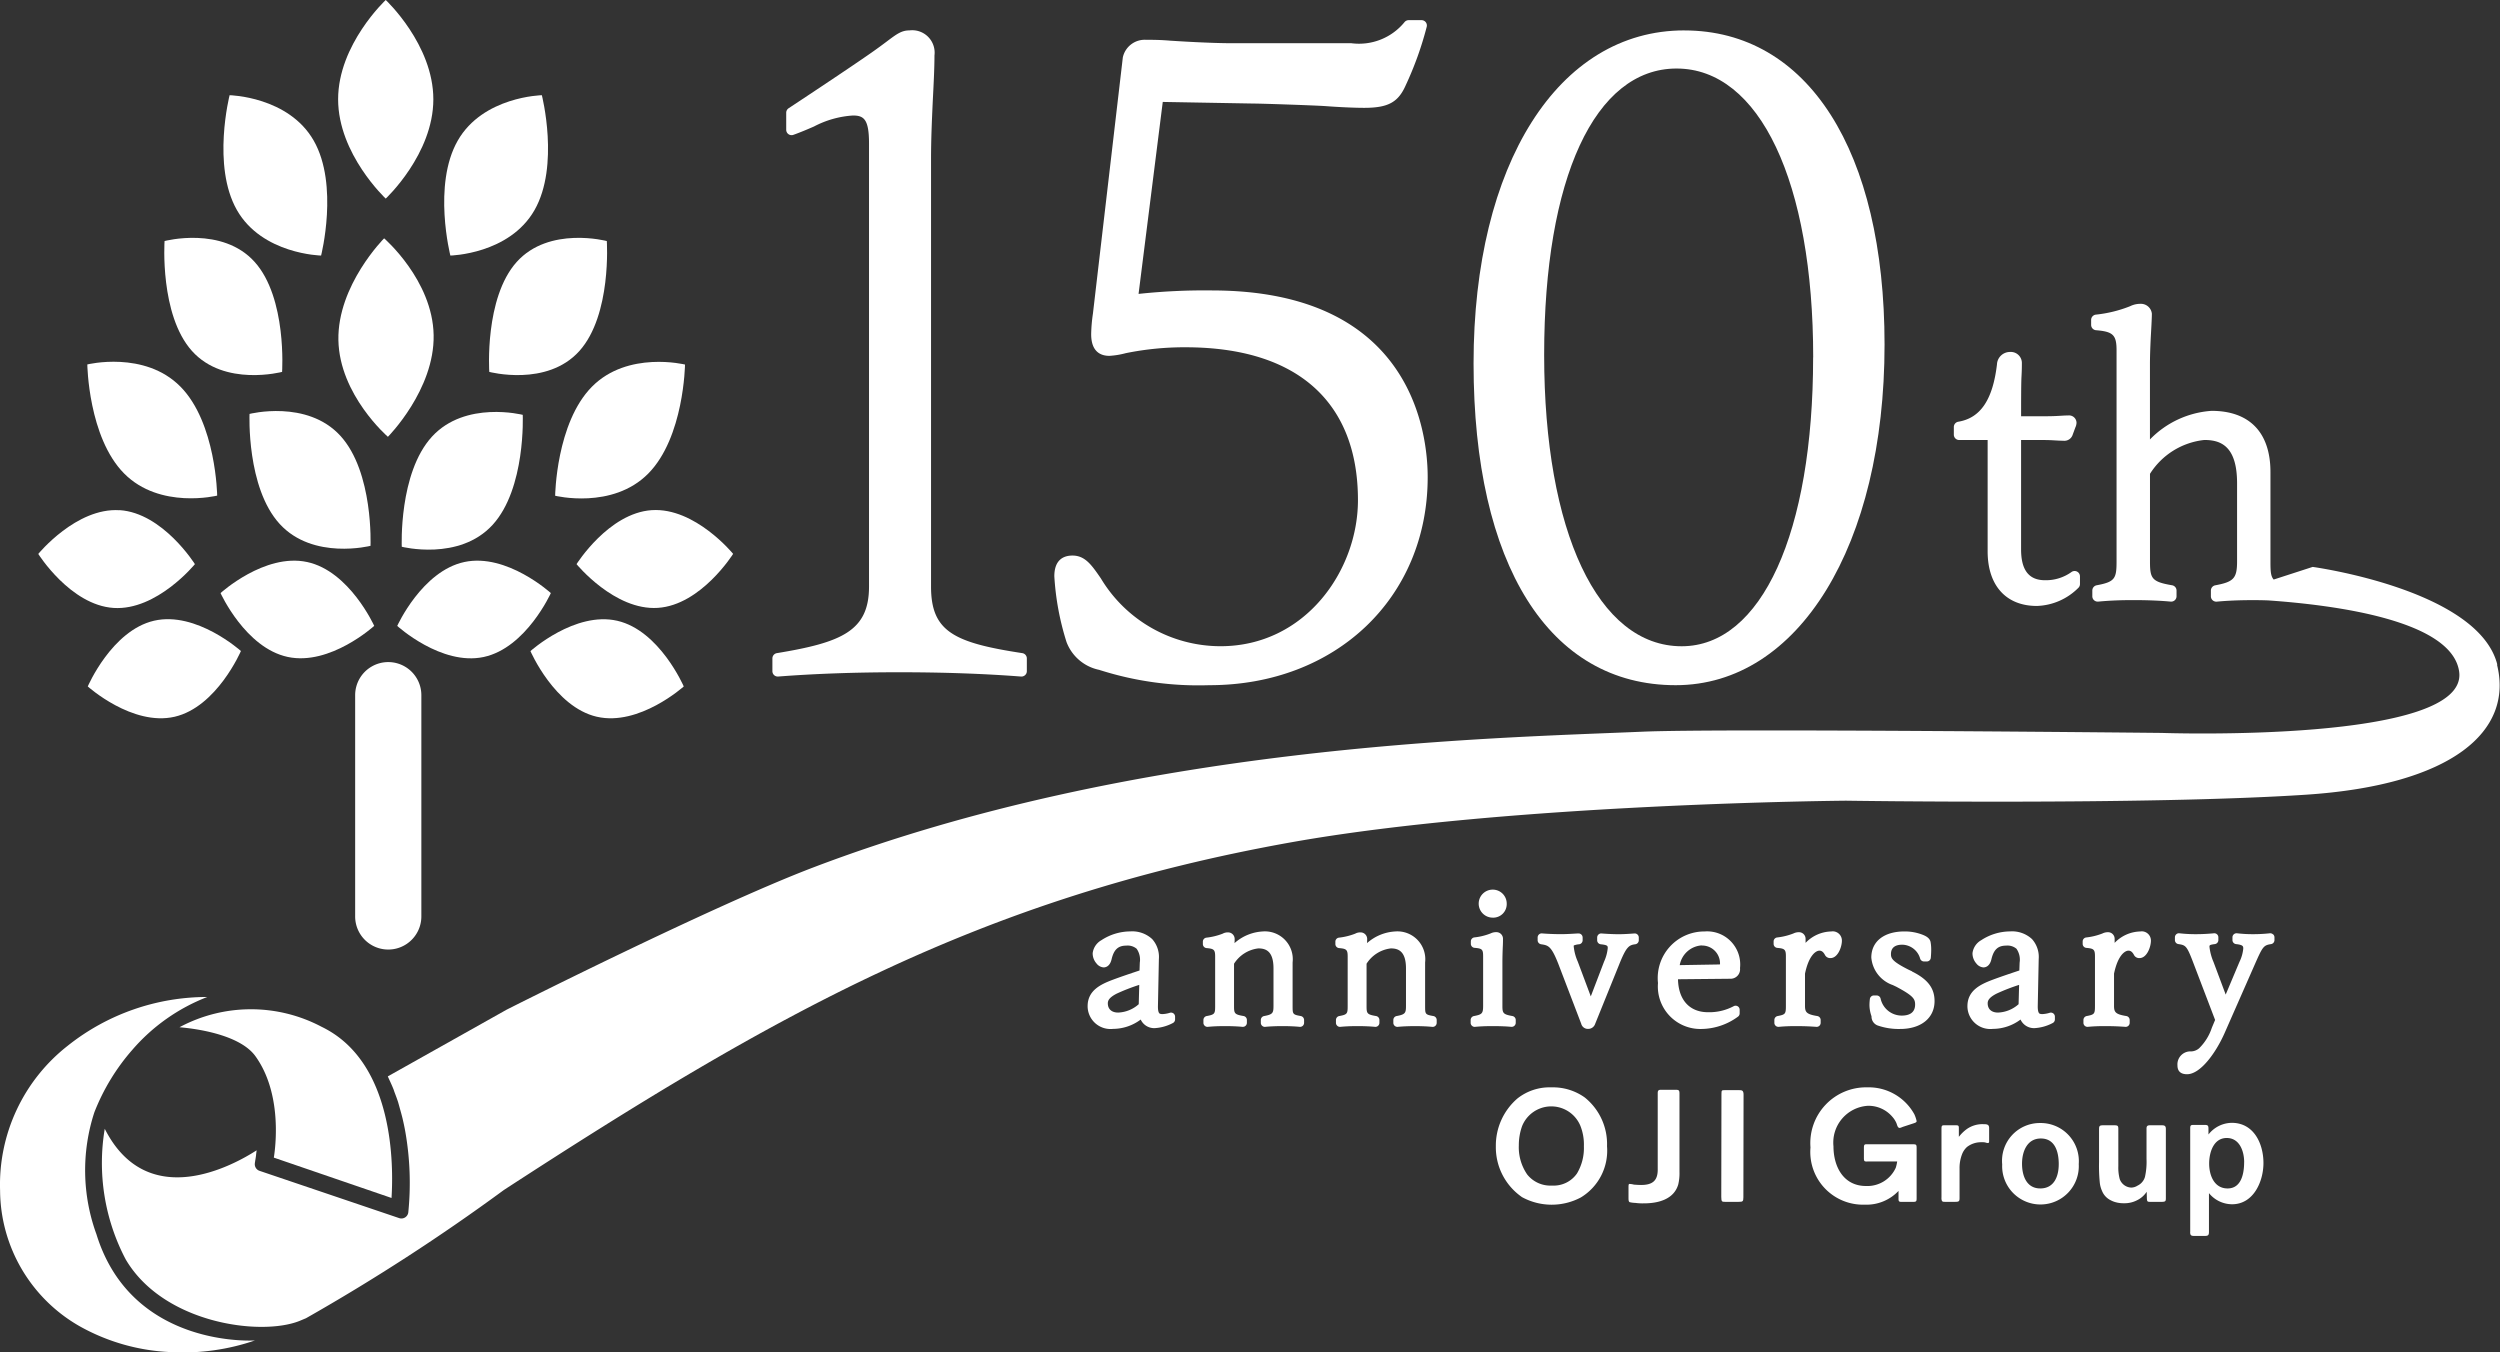 <svg xmlns="http://www.w3.org/2000/svg" xmlns:xlink="http://www.w3.org/1999/xlink" width="143.501" height="77.631" viewBox="0 0 143.501 77.631"><rect x="0" y="0" width="143.501" height="77.631" fill="#333333" stroke="none"/><defs><clipPath id="a"><rect width="143.501" height="77.631" fill="none"/></clipPath></defs><g transform="translate(0 0)"><g transform="translate(0 0)" clip-path="url(#a)"><path d="M22.459,52.489h0a1.9,1.9,0,0,1-2.975-1.567v-12.7a1.9,1.9,0,0,1,3.8,0v12.7a1.9,1.9,0,0,1-.826,1.567" transform="translate(0.902 1.682)" fill="#fff"/><path d="M24.015,5.7c0,3.149-2.733,5.7-2.733,5.7s-2.733-2.553-2.733-5.7S21.282,0,21.282,0s2.733,2.553,2.733,5.7" transform="translate(0.859 0)" fill="#fff"/><path d="M17.442,7.834c1.45,2.541.421,6.593.421,6.593s-3.382-.069-4.832-2.611-.42-6.593-.42-6.593,3.381.069,4.831,2.611" transform="translate(0.568 0.242)" fill="#fff"/><path d="M14.2,14.431c1.862,2.073,1.574,6.311,1.574,6.311s-3.309.877-5.172-1.2-1.574-6.311-1.574-6.311,3.309-.876,5.172,1.2" transform="translate(0.418 0.605)" fill="#fff"/><path d="M18.9,23.967c1.917,2.092,1.733,6.32,1.733,6.32s-3.293.838-5.21-1.253-1.734-6.319-1.734-6.319,3.294-.839,5.211,1.252" transform="translate(0.634 1.044)" fill="#fff"/><path d="M17.066,30.834C19.5,31.355,20.92,34.5,20.92,34.5s-2.528,2.305-4.963,1.784S12.1,32.618,12.1,32.618s2.528-2.305,4.963-1.784" transform="translate(0.56 1.425)" fill="#fff"/><path d="M9.8,39.569c2.427-.562,3.806-3.773,3.806-3.773s-2.557-2.3-4.985-1.74-3.806,3.773-3.806,3.773,2.557,2.3,4.985,1.74" transform="translate(0.223 1.573)" fill="#fff"/><path d="M32.91,39.569C30.483,39.007,29.1,35.8,29.1,35.8s2.557-2.3,4.985-1.74S37.9,37.829,37.9,37.829s-2.557,2.3-4.985,1.74" transform="translate(1.348 1.573)" fill="#fff"/><path d="M6.77,27.986c2.482.164,4.321,3.1,4.321,3.1S8.906,33.762,6.424,33.6,2.1,30.5,2.1,30.5s2.185-2.673,4.667-2.509" transform="translate(0.097 1.296)" fill="#fff"/><path d="M24.031,18.624c.06,3.145-2.625,5.843-2.625,5.843s-2.782-2.4-2.842-5.55,2.625-5.843,2.625-5.843,2.783,2.4,2.842,5.55" transform="translate(0.86 0.606)" fill="#fff"/><path d="M10.132,21.27c2.058,2.08,2.112,6.259,2.112,6.259s-3.284.809-5.342-1.271S4.79,20,4.79,20s3.284-.809,5.342,1.271" transform="translate(0.222 0.919)" fill="#fff"/><path d="M25.144,7.834c-1.45,2.541-.421,6.593-.421,6.593s3.382-.069,4.832-2.611.42-6.593.42-6.593-3.381.069-4.831,2.611" transform="translate(1.128 0.242)" fill="#fff"/><path d="M28.417,14.431c-1.862,2.073-1.574,6.311-1.574,6.311s3.309.877,5.172-1.2,1.574-6.311,1.574-6.311-3.309-.876-5.172,1.2" transform="translate(1.242 0.605)" fill="#fff"/><path d="M23.775,24.017c-1.917,2.092-1.733,6.32-1.733,6.32s3.293.838,5.21-1.253,1.734-6.319,1.734-6.319-3.294-.839-5.211,1.252" transform="translate(1.02 1.047)" fill="#fff"/><path d="M25.647,30.834c-2.435.521-3.855,3.669-3.855,3.669s2.528,2.305,4.963,1.784,3.855-3.669,3.855-3.669-2.528-2.305-4.963-1.784" transform="translate(1.009 1.425)" fill="#fff"/><path d="M35.95,27.986c-2.482.164-4.321,3.1-4.321,3.1s2.185,2.673,4.667,2.51,4.321-3.1,4.321-3.1-2.185-2.673-4.667-2.509" transform="translate(1.465 1.296)" fill="#fff"/><path d="M32.568,21.277c-2.058,2.08-2.112,6.259-2.112,6.259s3.284.809,5.342-1.271,2.112-6.259,2.112-6.259-3.284-.809-5.342,1.271" transform="translate(1.41 0.92)" fill="#fff"/><path d="M83.539,65.934a3.476,3.476,0,0,1-1.477-2.9A3.568,3.568,0,0,1,83.3,60.291a2.976,2.976,0,0,1,1.958-.639,3.132,3.132,0,0,1,1.907.58,3.427,3.427,0,0,1,1.279,2.8,3.139,3.139,0,0,1-1.5,2.937,3.561,3.561,0,0,1-3.406-.03M86.716,64.6a2.847,2.847,0,0,0,.4-1.568,2.91,2.91,0,0,0-.2-1.169,1.807,1.807,0,0,0-3.346.01,3.255,3.255,0,0,0-.189,1.108,2.748,2.748,0,0,0,.479,1.669,1.7,1.7,0,0,0,1.428.639,1.627,1.627,0,0,0,1.428-.69" transform="translate(3.8 2.763)" fill="#fff"/><path d="M89.7,66.277a1.6,1.6,0,0,1-.29-.04c-.06-.03-.07-.1-.07-.25v-.609c0-.08,0-.189.05-.189a1.085,1.085,0,0,1,.259.04c.14.009.27.02.41.02.629,0,.958-.22.958-.879V59.985c0-.139.03-.2.18-.2h.829c.2,0,.24.021.24.221v4.5a2.765,2.765,0,0,1-.07.709c-.249.869-1.168,1.089-1.967,1.089a3.1,3.1,0,0,1-.529-.03" transform="translate(4.137 2.769)" fill="#fff"/><path d="M94.429,65.947l.01-5.922c0-.22.019-.22.2-.22h.819c.15,0,.25.009.25.259l-.01,5.893c0,.24-.04.259-.27.259h-.789c-.169,0-.209-.009-.209-.27" transform="translate(4.373 2.77)" fill="#fff"/><path d="M99.324,63.107a3.2,3.2,0,0,1,3.256-3.456,2.99,2.99,0,0,1,2.707,1.549,2.023,2.023,0,0,1,.13.389c0,.07-.09.1-.151.12l-.638.209c-.1.04-.16.07-.21.06-.1-.02-.13-.2-.16-.269a1.338,1.338,0,0,0-.229-.36,1.8,1.8,0,0,0-1.408-.639,2.115,2.115,0,0,0-1.978,2.327c0,1.158.569,2.277,1.868,2.277a1.79,1.79,0,0,0,1.708-1.048,2.329,2.329,0,0,0,.081-.359H102.66c-.229,0-.27.029-.27-.21v-.529c0-.269.021-.25.28-.25h2.487c.24,0,.259.01.259.23v2.837c0,.189,0,.24-.19.24h-.649c-.11,0-.2.01-.2-.15v-.479a2.528,2.528,0,0,1-1.938.789,3.026,3.026,0,0,1-3.116-3.276" transform="translate(4.599 2.763)" fill="#fff"/><path d="M106.51,65.89V61.944c0-.2.029-.209.189-.209h.619c.17,0,.189.02.189.18V62.4a2.187,2.187,0,0,1,.459-.449,1.554,1.554,0,0,1,.949-.279c.22,0,.33.02.33.229v.67c0,.16,0,.169-.06.18-.09.009-.119-.03-.24-.041a1.87,1.87,0,0,0-.23,0,1.311,1.311,0,0,0-.739.27,1.087,1.087,0,0,0-.29.43,2.2,2.2,0,0,0-.139.818V65.89c0,.189-.01.24-.24.24h-.6c-.13,0-.2,0-.2-.24" transform="translate(4.932 2.856)" fill="#fff"/><path d="M109.84,63.976a2.168,2.168,0,0,1,2.167-2.367,2.19,2.19,0,0,1,2.228,2.356,2.2,2.2,0,1,1-4.394.01m3.246,0c0-.69-.2-1.478-1.029-1.478-.8,0-1.079.769-1.079,1.448s.25,1.419,1.048,1.419,1.059-.7,1.059-1.388" transform="translate(5.086 2.853)" fill="#fff"/><path d="M116.184,66.167a1.323,1.323,0,0,1-.36-.13,1.018,1.018,0,0,1-.5-.54,1.521,1.521,0,0,1-.13-.5,9.858,9.858,0,0,1-.04-1.149V62.032c0-.259,0-.3.27-.3H116c.24,0,.261.029.261.229V64.08a2.545,2.545,0,0,0,.08.739.733.733,0,0,0,.659.49.683.683,0,0,0,.359-.11.8.8,0,0,0,.43-.5,3.976,3.976,0,0,0,.09-1.039V61.933c0-.12.02-.2.189-.2h.7c.151,0,.221.04.221.209v3.946c0,.189,0,.24-.25.24H118.1c-.16,0-.189-.01-.2-.18l-.01-.4a1.4,1.4,0,0,1-.579.5,1.568,1.568,0,0,1-.729.16,1.787,1.787,0,0,1-.4-.04" transform="translate(5.332 2.859)" fill="#fff"/><path d="M120.155,67.861V61.918c0-.17.03-.2.189-.2h.639c.171,0,.22.03.22.21v.339a1.726,1.726,0,0,1,1.339-.669c1.268,0,1.817,1.2,1.817,2.307,0,1.058-.569,2.367-1.8,2.367a1.72,1.72,0,0,1-1.328-.639v2.217c0,.19-.04.24-.24.24h-.61c-.189,0-.229-.049-.229-.229m3.1-4.005c0-.619-.259-1.388-1-1.388-.769,0-1.01.849-1.01,1.469,0,.658.28,1.427,1.059,1.427.8,0,.949-.879.949-1.508" transform="translate(5.564 2.853)" fill="#fff"/><path d="M64.393,55.767a1.693,1.693,0,0,1-.43.077c-.134,0-.168-.036-.181-.047-.039-.041-.085-.149-.078-.433l.053-2.673a1.538,1.538,0,0,0-.388-1.157,1.684,1.684,0,0,0-1.256-.437,3.053,3.053,0,0,0-1.656.505.993.993,0,0,0-.5.742.876.876,0,0,0,.219.592.568.568,0,0,0,.408.228c.107,0,.365-.047.461-.477.132-.55.377-.774.843-.774a.8.8,0,0,1,.592.179,1.1,1.1,0,0,1,.182.8l-.016.449c-.557.185-1.082.362-1.557.54-.688.261-1.422.614-1.422,1.511a1.313,1.313,0,0,0,1.462,1.3,2.657,2.657,0,0,0,1.585-.536.851.851,0,0,0,.81.493,2.54,2.54,0,0,0,1.029-.289.233.233,0,0,0,.134-.21v-.16a.232.232,0,0,0-.294-.224m-3.567-.536c0-.155.063-.332.516-.564a11.311,11.311,0,0,1,1.289-.5l-.03,1.109a1.881,1.881,0,0,1-1.182.481c-.37,0-.592-.2-.592-.527" transform="translate(2.763 2.366)" fill="#fff"/><path d="M71.611,55.955c-.471-.083-.471-.111-.471-.585V52.879A1.6,1.6,0,0,0,69.421,51.1a2.656,2.656,0,0,0-1.615.669c.008-.13.008-.174.008-.244a.377.377,0,0,0-.382-.371.587.587,0,0,0-.306.073,3.707,3.707,0,0,1-.937.229.231.231,0,0,0-.2.229v.139a.232.232,0,0,0,.212.231c.428.035.493.1.493.484V55.37c0,.447-.016.5-.484.585a.232.232,0,0,0-.189.228v.161a.228.228,0,0,0,.076.171.225.225,0,0,0,.177.06c.31-.029.61-.042.973-.042.383,0,.716.014,1.016.042h.022a.228.228,0,0,0,.156-.061.231.231,0,0,0,.075-.171v-.161a.231.231,0,0,0-.193-.228c-.525-.089-.545-.149-.545-.585V52.953a1.914,1.914,0,0,1,1.394-.88c.406,0,.871.13.871,1.148V55.37c0,.412-.04.493-.538.585a.232.232,0,0,0-.189.228v.161a.231.231,0,0,0,.075.171.223.223,0,0,0,.178.06c.3-.028.626-.042.994-.042s.688.014.982.042a.229.229,0,0,0,.179-.059.233.233,0,0,0,.075-.172v-.161a.231.231,0,0,0-.191-.228" transform="translate(3.056 2.366)" fill="#fff"/><path d="M78.881,55.955c-.471-.083-.471-.111-.471-.585V52.879A1.6,1.6,0,0,0,76.691,51.1a2.656,2.656,0,0,0-1.615.669c.008-.13.008-.174.008-.244a.377.377,0,0,0-.382-.371.586.586,0,0,0-.306.073,3.707,3.707,0,0,1-.937.229.231.231,0,0,0-.2.229v.139a.233.233,0,0,0,.213.231c.428.035.493.1.493.484V55.37c0,.447-.016.5-.484.585a.232.232,0,0,0-.189.228v.161a.228.228,0,0,0,.076.171.22.22,0,0,0,.177.06c.31-.029.61-.042.973-.042.383,0,.715.014,1.016.042a.225.225,0,0,0,.178-.06.231.231,0,0,0,.075-.171v-.161a.231.231,0,0,0-.193-.228c-.525-.089-.545-.149-.545-.585V52.952a1.915,1.915,0,0,1,1.394-.879c.4,0,.869.13.869,1.148V55.37c0,.412-.04.493-.537.585a.232.232,0,0,0-.189.228v.161a.231.231,0,0,0,.075.171.228.228,0,0,0,.156.061h.022c.3-.028.626-.042.994-.042s.688.014.982.042A.229.229,0,0,0,79,56.516a.233.233,0,0,0,.075-.172v-.161a.231.231,0,0,0-.191-.228" transform="translate(3.392 2.366)" fill="#fff"/><path d="M81.929,50.414a.777.777,0,0,0,.8-.809.8.8,0,0,0-.809-.8.8.8,0,0,0,.01,1.608" transform="translate(3.757 2.26)" fill="#fff"/><path d="M83.081,55.953c-.539-.093-.578-.166-.578-.585V52.92c0-.351.01-.668.021-.929.012-.208.012-.374.012-.483a.377.377,0,0,0-.382-.37.7.7,0,0,0-.327.072,3.581,3.581,0,0,1-.936.23.231.231,0,0,0-.2.229v.139a.231.231,0,0,0,.213.23c.436.036.492.09.492.485v2.845c0,.432-.059.5-.527.585a.233.233,0,0,0-.189.228v.161a.232.232,0,0,0,.076.171.221.221,0,0,0,.178.06c.313-.029.614-.042,1-.042.426,0,.779.014,1.081.042h.021a.233.233,0,0,0,.232-.231v-.161a.231.231,0,0,0-.193-.228" transform="translate(3.736 2.368)" fill="#fff"/><path d="M89.91,51.209c-.279.02-.6.043-.9.043-.4,0-.858-.032-.988-.043a.229.229,0,0,0-.176.062.235.235,0,0,0-.074.169V51.6a.232.232,0,0,0,.207.23c.4.043.4.1.4.219a2.418,2.418,0,0,1-.209.772l-.764,2-.749-2a2.815,2.815,0,0,1-.231-.868.161.161,0,0,1,.006-.055,1,1,0,0,1,.306-.068.232.232,0,0,0,.2-.229V51.44a.238.238,0,0,0-.073-.168.228.228,0,0,0-.174-.063l-.046,0c-.327.02-.636.04-.967.04-.47,0-.906-.029-1.074-.043a.227.227,0,0,0-.175.062.231.231,0,0,0-.074.169V51.6a.233.233,0,0,0,.2.229c.412.064.585.091,1,1.158l1.3,3.4a.394.394,0,0,0,.4.3.417.417,0,0,0,.4-.285l1.38-3.412c.406-1.015.559-1.115.926-1.161a.231.231,0,0,0,.2-.229V51.44a.229.229,0,0,0-.074-.169.224.224,0,0,0-.174-.062" transform="translate(3.906 2.372)" fill="#fff"/><path d="M95.666,53.2a1.9,1.9,0,0,0-2.039-2.1,2.674,2.674,0,0,0-2.67,2.959,2.439,2.439,0,0,0,2.51,2.638,3.6,3.6,0,0,0,2.085-.709.231.231,0,0,0,.093-.185v-.214a.232.232,0,0,0-.341-.2,2.989,2.989,0,0,1-1.474.347c-1.057,0-1.7-.705-1.724-1.892l3.052-.03a.545.545,0,0,0,.508-.606m-2.2-1.3a1.028,1.028,0,0,1,1.052,1.041c0,.022,0,.033,0,.036a.234.234,0,0,1-.081.01l-2.232.038A1.373,1.373,0,0,1,93.467,51.9" transform="translate(4.212 2.366)" fill="#fff"/><path d="M100.628,51.1a2.1,2.1,0,0,0-1.493.655c0-.09,0-.161,0-.242a.377.377,0,0,0-.382-.37.694.694,0,0,0-.316.072,3.662,3.662,0,0,1-.937.23.23.23,0,0,0-.2.229v.139a.231.231,0,0,0,.212.23c.429.036.493.1.493.485V55.37c0,.464-.03.5-.474.585a.232.232,0,0,0-.188.228v.161a.23.23,0,0,0,.231.231H97.6c.294-.028.6-.042.971-.042.445,0,.776.013,1.181.042a.223.223,0,0,0,.175-.061.233.233,0,0,0,.074-.17v-.161a.231.231,0,0,0-.194-.228c-.617-.1-.705-.219-.705-.585V53.522c.216-1.042.62-1.32.828-1.32.129,0,.225.075.317.246a.334.334,0,0,0,.314.181c.433,0,.659-.652.659-1a.53.53,0,0,0-.6-.532" transform="translate(4.506 2.366)" fill="#fff"/><path d="M105,53.387l0,0-.2-.094c-.94-.474-1.007-.654-1.007-.895,0-.445.351-.538.646-.538a1.091,1.091,0,0,1,1.025.784.233.233,0,0,0,.226.179h.16a.231.231,0,0,0,.23-.212c.012-.134.023-.3.023-.458a2.4,2.4,0,0,0-.038-.456c-.05-.225-.275-.33-.4-.386a2.811,2.811,0,0,0-1.1-.212c-1.172,0-1.9.577-1.9,1.5a1.835,1.835,0,0,0,1.235,1.579l.193.092c.988.525,1.086.707,1.086,1.025,0,.524-.414.634-.763.634a1.241,1.241,0,0,1-1.221-.989.233.233,0,0,0-.223-.166h-.16a.232.232,0,0,0-.229.2,2.982,2.982,0,0,0-.024.333,1.942,1.942,0,0,0,.118.661.544.544,0,0,0,.352.529,3.687,3.687,0,0,0,1.291.2c1.2,0,1.975-.628,1.975-1.6,0-.741-.387-1.251-1.294-1.7" transform="translate(4.749 2.366)" fill="#fff"/><path d="M112.661,55.767a1.693,1.693,0,0,1-.43.077c-.134,0-.17-.036-.18-.047-.04-.041-.086-.149-.081-.433l.054-2.673a1.538,1.538,0,0,0-.388-1.157,1.684,1.684,0,0,0-1.256-.437,3.053,3.053,0,0,0-1.656.505.993.993,0,0,0-.5.742.878.878,0,0,0,.219.592.566.566,0,0,0,.408.228c.107,0,.365-.047.461-.477.133-.55.377-.774.843-.774a.8.8,0,0,1,.592.179,1.1,1.1,0,0,1,.182.8l-.016.449c-.557.185-1.082.362-1.557.54-.688.261-1.423.614-1.423,1.511a1.314,1.314,0,0,0,1.463,1.3,2.655,2.655,0,0,0,1.585-.536.851.851,0,0,0,.81.493,2.536,2.536,0,0,0,1.029-.289.233.233,0,0,0,.134-.21v-.16a.233.233,0,0,0-.092-.185.229.229,0,0,0-.2-.039m-3.567-.536c0-.155.063-.332.516-.564a11.311,11.311,0,0,1,1.289-.5l-.03,1.109a1.881,1.881,0,0,1-1.183.481c-.369,0-.591-.2-.591-.527" transform="translate(4.998 2.366)" fill="#fff"/><path d="M117.583,51.1a2.1,2.1,0,0,0-1.493.655c0-.09,0-.161,0-.242a.377.377,0,0,0-.382-.37.694.694,0,0,0-.316.072,3.662,3.662,0,0,1-.937.23.231.231,0,0,0-.2.229v.139a.231.231,0,0,0,.213.23c.429.036.493.1.493.485V55.37c0,.464-.03.5-.474.585a.232.232,0,0,0-.188.228v.161a.23.23,0,0,0,.231.231h.023c.294-.028.6-.042.971-.042.445,0,.776.013,1.181.042a.225.225,0,0,0,.175-.061.233.233,0,0,0,.074-.17v-.161a.231.231,0,0,0-.194-.228c-.617-.1-.705-.219-.705-.585V53.522c.216-1.042.62-1.32.828-1.32.129,0,.225.075.317.246a.334.334,0,0,0,.314.181c.433,0,.659-.652.659-1a.53.53,0,0,0-.6-.532" transform="translate(5.291 2.366)" fill="#fff"/><path d="M124.942,51.258a.232.232,0,0,0-.18-.058,8.591,8.591,0,0,1-.905.051,7.787,7.787,0,0,1-.976-.051.235.235,0,0,0-.182.057.231.231,0,0,0-.08.174v.16a.232.232,0,0,0,.207.23c.413.045.413.131.413.262a2.21,2.21,0,0,1-.217.755l-.791,1.88-.7-1.872a3.032,3.032,0,0,1-.232-.871c0-.085,0-.116.311-.155a.232.232,0,0,0,.2-.23v-.16a.232.232,0,0,0-.254-.23c-.331.032-.7.051-.982.051a8.173,8.173,0,0,1-1-.051.222.222,0,0,0-.181.058.232.232,0,0,0-.077.173v.16a.232.232,0,0,0,.2.229c.436.065.489.1.9,1.191l1.207,3.164-.188.45a2.938,2.938,0,0,1-.73,1.176.745.745,0,0,1-.543.179.745.745,0,0,0-.7.8c0,.338.186.51.552.51.767,0,1.656-1.23,2.159-2.374l1.735-3.944c.439-.993.493-1.086.922-1.15a.232.232,0,0,0,.2-.229v-.16a.232.232,0,0,0-.077-.173" transform="translate(5.525 2.371)" fill="#fff"/><path d="M56.718,37.412c-3.93-.6-5.238-1.242-5.238-3.82V9.093c0-1.153.044-2.122.089-3.147l.008-.175c.051-.988.1-1.935.1-2.668a1.287,1.287,0,0,0-1.437-1.436c-.45,0-.721.2-1.312.645-.226.17-.509.38-.877.638-1.329.931-4.712,3.164-4.746,3.186a.31.31,0,0,0-.138.256v.982a.308.308,0,0,0,.41.289c.433-.155.815-.32,1.184-.48A5.566,5.566,0,0,1,47,6.552c.636,0,.92.232.92,1.607V33.592c0,2.54-1.559,3.207-5.289,3.82a.308.308,0,0,0-.257.3v.737a.307.307,0,0,0,.307.307H42.7c2.108-.163,4.447-.246,6.947-.246,2.533,0,4.887.083,7,.246a.311.311,0,0,0,.232-.082.3.3,0,0,0,.1-.225v-.737a.307.307,0,0,0-.261-.3" transform="translate(1.962 0.078)" fill="#fff"/><path d="M66.888,16.619a35.848,35.848,0,0,0-4.212.2L64.065,5.8l5.228.093c.436,0,3.385.1,4.1.146.642.049,1.582.1,2.233.1,1.378,0,1.959-.319,2.391-1.309a19.262,19.262,0,0,0,1.2-3.346.306.306,0,0,0-.3-.378H78.18a.308.308,0,0,0-.239.114A3.37,3.37,0,0,1,74.891,2.43H68.065c-1.3,0-3.2-.122-3.557-.145-.6-.051-1.009-.051-1.4-.051a1.287,1.287,0,0,0-1.335,1.008L60.056,17.955a9,9,0,0,0-.1,1.179c0,1.025.567,1.241,1.043,1.241a4.659,4.659,0,0,0,.946-.155,16.864,16.864,0,0,1,3.424-.337c6.387,0,9.9,3.117,9.9,8.776,0,4.031-3.017,8.383-7.891,8.383a8.019,8.019,0,0,1-6.866-3.893c-.524-.761-.9-1.311-1.628-1.311-.476,0-1.043.207-1.043,1.191a15.484,15.484,0,0,0,.7,3.774A2.551,2.551,0,0,0,60.422,38.4l.078.028.006,0a18.667,18.667,0,0,0,6.234.851c7.261,0,12.532-5.023,12.532-11.943,0-2.514-.894-10.715-12.384-10.715" transform="translate(2.678 0.051)" fill="#fff"/><path d="M92.93,1.667c-7.231,0-12.09,7.68-12.09,19.11,0,11.568,4.336,18.475,11.6,18.475,7.06,0,11.991-8.041,11.991-19.553,0-11.121-4.406-18.031-11.5-18.031m7.4,18.768c0,10.072-2.963,16.581-7.548,16.581-4.794,0-7.891-6.567-7.891-16.728,0-10.138,2.911-16.434,7.6-16.434,4.765,0,7.843,6.509,7.843,16.582" transform="translate(3.743 0.078)" fill="#fff"/><path d="M22.018,66.2c.111-1.779.193-7.8-4.017-9.827a8.672,8.672,0,0,0-8.154.027c1.421.125,3.556.548,4.359,1.663,1.442,2,1.215,4.82,1.056,5.821Z" transform="translate(0.456 2.564)" fill="#fff"/><path d="M11.9,54.694a12.857,12.857,0,0,0-8.013,2.8A10.126,10.126,0,0,0,.005,65.812a9.032,9.032,0,0,0,4.558,7.777,11.69,11.69,0,0,0,5.3,1.492,12.683,12.683,0,0,0,4.773-.672s-7.07.481-9.1-6.094a10.718,10.718,0,0,1-.12-7,12.15,12.15,0,0,1,2.171-3.577A10.863,10.863,0,0,1,11.9,54.694" transform="translate(0 2.533)" fill="#fff"/><path d="M107.491,24.363h1.637v6.389c0,1.964,1.057,3.136,2.826,3.136a3.514,3.514,0,0,0,2.4-1.058.3.3,0,0,0,.074-.2v-.442a.307.307,0,0,0-.484-.25,2.518,2.518,0,0,1-1.523.473c-.924,0-1.373-.579-1.373-1.77V24.363h1.085c.29,0,.5,0,.841.021s.434.017.529.023a.5.5,0,0,0,.509-.355l.152-.412a.671.671,0,0,0,.066-.269.428.428,0,0,0-.483-.417c-.093,0-.16,0-.525.023-.388.022-.626.022-.906.022h-1.267c0-.676,0-1.877.022-2.262.022-.406.022-.61.022-.768a.635.635,0,0,0-.682-.66.747.747,0,0,0-.747.713c-.241,2.033-.946,3.078-2.22,3.291a.307.307,0,0,0-.256.3v.443a.306.306,0,0,0,.307.307" transform="translate(4.963 0.894)" fill="#fff"/><path d="M143.088,37.381c-1.08-4.316-10.6-5.612-10.6-5.612l-2.237.725c-.173-.188-.186-.488-.186-1.045V26.321c0-2.264-1.2-3.51-3.379-3.51a5.432,5.432,0,0,0-3.538,1.642V20.178c0-.525.02-1,.044-1.529.023-.4.066-1.136.066-1.41a.631.631,0,0,0-.66-.571,1.317,1.317,0,0,0-.59.137,7.381,7.381,0,0,1-1.974.484.307.307,0,0,0-.262.3v.288a.307.307,0,0,0,.283.306c.978.08,1.176.274,1.176,1.152v12.11c0,.99-.084,1.182-1.14,1.378a.307.307,0,0,0-.251.3v.332a.3.3,0,0,0,.1.226.313.313,0,0,0,.235.08c.642-.061,1.268-.087,2.027-.087.8,0,1.521.029,2.137.087a.312.312,0,0,0,.235-.08.305.305,0,0,0,.1-.226v-.332a.307.307,0,0,0-.255-.3c-1.175-.2-1.269-.391-1.269-1.377v-5.02a4.215,4.215,0,0,1,3.118-1.943c.876,0,1.881.281,1.881,2.478v4.486c0,.974-.187,1.18-1.252,1.378a.307.307,0,0,0-.251.3v.332a.305.305,0,0,0,.1.226.315.315,0,0,0,.235.08c.625-.059,1.3-.087,2.071-.087.313,0,.6.005.876.015,3.977.276,10.553,1.172,10.968,4.086.589,4.142-17.079,3.521-17.079,3.521s-25.217-.265-29.76-.072c-9,.384-29.082.746-47.6,7.78-5.846,2.221-17.633,8.176-17.633,8.176L22,61.013h0c.029.059.053.123.082.183.09.193.179.386.258.589l0,.005c.018.046.032.1.05.143.073.193.146.384.21.586v.006c.031.1.058.207.087.31.056.2.113.4.161.6l0,0c.06.257.116.518.163.788a16.956,16.956,0,0,1,.165,4.6.4.4,0,0,1-.392.347.413.413,0,0,1-.128-.021l-8.022-2.716a.4.4,0,0,1-.261-.457l0-.02c0-.016.008-.044.014-.077l0-.013c.006-.035.014-.078.022-.128l.005-.033c.008-.052.017-.113.026-.179,0-.01,0-.022,0-.032.01-.072.021-.151.03-.238-1.28.829-6.257,3.621-8.717-1.235a11.88,11.88,0,0,0,1.2,7.493c2.156,3.678,7.725,4.421,9.959,3.544.073-.028.356-.15.385-.159a115.838,115.838,0,0,0,11.366-7.365c15.461-10.051,27.272-16.759,45.2-19.959,12.53-2.237,31.846-2.387,31.846-2.387s17.265.262,26.4-.344c8.392-.556,11.915-3.645,10.96-7.467" transform="translate(0.26 0.772)" fill="#fff"/></g></g></svg>